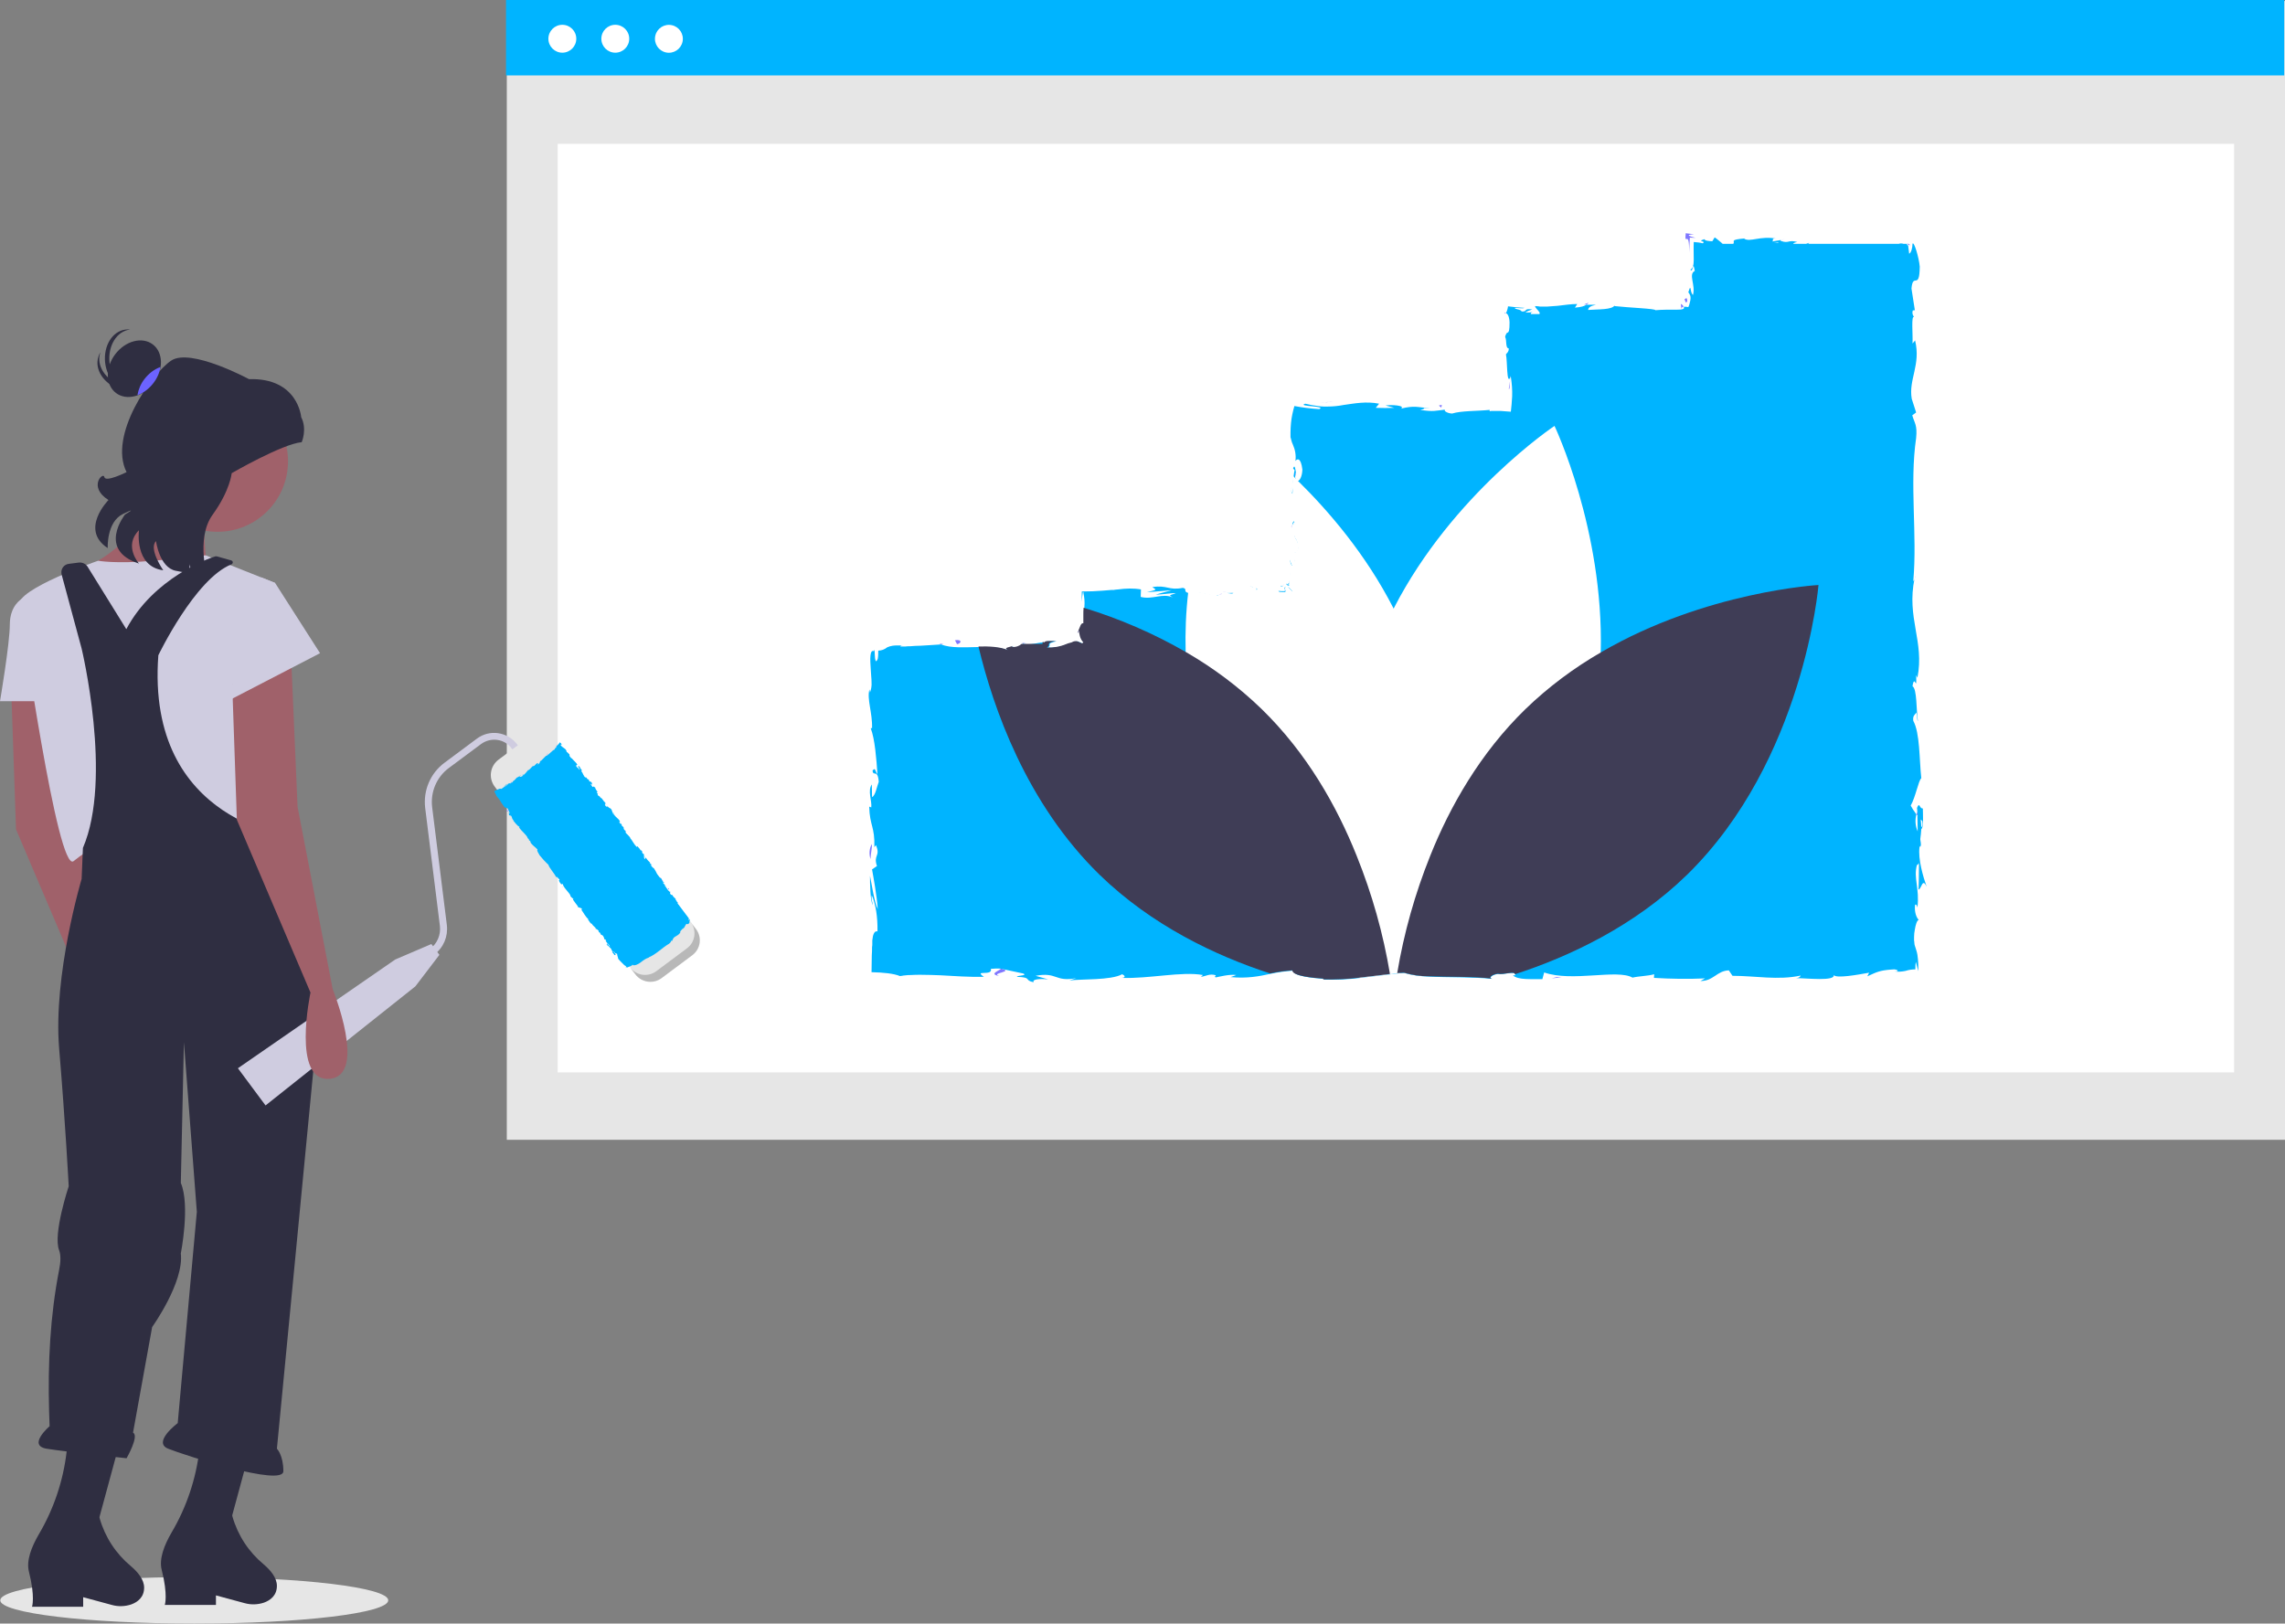 <svg xmlns="http://www.w3.org/2000/svg" xmlns:xlink="http://www.w3.org/1999/xlink" id="a1bb6ffe-8d83-4899-8fa0-fcb3165ea164" x="0px" y="0px" width="884.6px" height="628.6px" viewBox="0 0 884.6 628.6" xml:space="preserve"><rect x="0" y="0" width="884.6" height="628.6" fill="#808080" stroke="none"/><title>work_in_progress</title><ellipse fill="#E6E6E6" cx="75.2" cy="619.6" rx="75.1" ry="9"></ellipse><rect x="196.2" y="0.4" fill="#E6E6E6" width="688.4" height="440.9"></rect><rect x="215.9" y="55.7" fill="#FFFFFF" width="649" height="359.5"></rect><rect x="195.9" fill="#00B4FF" width="688.4" height="29.2"></rect><circle fill="#FFFFFF" cx="217.7" cy="15" r="5.4"></circle><circle fill="#FFFFFF" cx="238.2" cy="15" r="5.4"></circle><ellipse transform="matrix(0.208 -0.978 0.978 0.208 190.452 265.013)" fill="#FFFFFF" cx="258.8" cy="15" rx="5.4" ry="5.4"></ellipse><path fill="#7F77FF" d="M584.7,146.2c-0.1,0.4-0.2,0.8-0.2,1.2L584.7,146.2z"></path><path fill="#7F77FF" d="M501.7,184.2c0-0.9-0.2-1.3-0.3-1.3C501.5,183.7,501.6,184.4,501.7,184.2z"></path><path fill="#7F77FF" d="M500.1,203.2c0,0.4-0.1,0.8-0.1,1.2C499.9,204,499.9,203.6,500.1,203.2z"></path><path fill="#7F77FF" d="M584.6,147.4l-0.5,3.2C584.6,150.8,584.4,149,584.6,147.4z"></path><path fill="#7F77FF" d="M613.2,117.9l1,0c0.3-0.2,0.6-0.4,0.8-0.7L613.2,117.9z"></path><path fill="#7F77FF" d="M650.9,119.6c0.1-0.5,0.4-0.8,0.9-0.9c-0.3-0.4-0.5-0.7-0.9-1C650.5,117.6,651,119,650.9,119.6z"></path><path fill="#7F77FF" d="M690.5,92.6c0.1,0,0.2,0,0.3-0.1L690.5,92.6z"></path><path fill="#7F77FF" d="M689.7,92.8l0.8-0.1C690.2,92.7,689.9,92.7,689.7,92.8z"></path><path fill="#7F77FF" d="M582.9,121.1c-0.2,0-0.4,0.1-0.5,0.2C582.6,121.5,582.8,121.4,582.9,121.1z"></path><path fill="#7F77FF" d="M738.6,94.2l0.1,0.6c0.2,0.1,0.5,0.1,0.8,0.1L738.6,94.2z"></path><path fill="#7F77FF" d="M497,226.4C497,226.4,497,226.4,497,226.4C497,226.4,497,226.5,497,226.4c0,0.1-0.2,0.1-0.3,0.1  c-0.1,0-0.1,0-0.2,0C496.7,226.5,496.9,226.4,497,226.4C497,226.4,497,226.4,497,226.4z"></path><path fill="#7F77FF" d="M386.9,377.9c-3.9-1.2,6.3-1.6,0.5-2.9C387.9,375.5,382.1,377.1,386.9,377.9z"></path><path fill="#7F77FF" d="M417.7,244.2c-0.1,0.3-0.3,0.6-0.6,0.9C417.4,244.4,417.5,244.2,417.7,244.2z"></path><path fill="#7F77FF" d="M474.8,229.3c-0.5,0-1.1-0.1-1.6-0.2L474.8,229.3z"></path><path fill="#7F77FF" d="M397.3,249c-0.5-0.1-1.1-0.1-1.6,0c0.1,0.1,0.2,0.1,0.4,0.2C396.4,249,396.8,249,397.3,249z"></path><path fill="#7F77FF" d="M397.3,249c0.2,0,0.4,0.1,0.7,0.1C397.7,249.1,397.5,249,397.3,249z"></path><path fill="#7F77FF" d="M363.6,249.1c0.2,0.1,0.4,0.2,0.6,0.3c0.3,0,0.7-0.1,1.1-0.1L363.6,249.1z"></path><path fill="#7F77FF" d="M392.1,250.1c0,0,0,0.1-0.1,0.1C392.1,250.1,392.1,250.1,392.1,250.1z"></path><path fill="#7F77FF" d="M733,375.9c-0.2,0-0.4,0-0.7-0.1C732.6,375.9,732.8,375.9,733,375.9z"></path><path fill="#7F77FF" d="M742.3,344.3C742.3,344.3,742.3,344.4,742.3,344.3C742.3,344.4,742.3,344.4,742.3,344.3z"></path><path fill="#7F77FF" d="M471.8,230.2c0.4-0.1,0.7-0.2,1-0.3C473.6,230,472.6,230,471.8,230.2z"></path><path fill="#7F77FF" d="M741.3,223.8c0.1-0.2,0.1-0.5,0.2-0.8C741.4,223.2,741.3,223.5,741.3,223.8z"></path><path fill="#00B4FF" d="M743.1,328c0.1-0.2,0.3-0.4,0.4-0.6l0.1,0.5c0.1-1,0-2-0.2-3c0.2-1.3,0.3-2.6,0.4-3.9c1-0.6,0.6-5.6,0.6-8  c-1.4,0.2-1.2-2.9-2.3-0.1c0.1-0.2,0.1,0.7,0.2,2.2c0,0.3,0.1,0.7,0.1,1c0,0-0.1-0.1-0.1-0.2c0,1.6,0.1,3.7,0.1,6  c-0.9-2.1-1.1-4.4-0.5-6.6c-0.9-1.2-1.8-2.6-2.2-3.4c1.9-3.3,3-9.7,4.1-10.6c-0.8-7.4-0.5-17.5-3.1-22.2c-0.3-2.1,0.7-2.4,1.2-3.2  c0.3,1.2,0.2,2.7,0.6,3.3c-0.7-4.2-0.3-12.5-2.1-13.5c0.8-5.3,1.7,3,1.4-4.3l0.5,1c2.8-14.1-4.3-23.1-1.1-38.5  c-0.1,0.6-0.2,0.9-0.5,1.1c1.6-18.2-1.5-37.5,1.1-55.4c0.5-5.1-0.6-5.7-1.5-8.8l1.5-1.1l-1.7-5.3c-1.3-7.5,3.6-13.1,1.3-22.6l-1,1.2  c0.2-3.4-0.6-10.9,0.6-10.3c-0.6-0.7-0.8-1.6-0.5-2.5l0.8-0.1l-1.3-8.4c0.6-6.5,3.1,1,3.2-8.5c-0.3-3.5-2.3-10.1-2.8-8.8  c0,1.4-0.5,3.6-1.3,3.8l-0.4-3.2c-0.1,0-0.3-0.1-0.4-0.1v-0.5h-1.4c-0.6-0.2-1.3-0.2-1.8,0H700l0.4-0.4l-1.2,0.4h-5  c0.1-0.3,0.6-0.5,1.6-0.7c-3.6-1-3.2,0.7-6.3-0.4c-0.3-0.2-0.2-0.3,0.1-0.4l-3.5,0.6c0.7-0.4-0.6-1.4,1.6-1.1  c-6.3-1.2-10.2,1.5-12.5,0l0.5-0.1c-6.5,0.5-3.8,1.1-4.7,2.1h-4.1l-0.8-0.7l-1.1-0.9c-0.4-0.3-0.8-0.7-1.2-0.9  c-0.3,0.5-0.6,1-0.9,1.5c-1,0-3.1-0.2-3-0.8c-1.8,0.5-1.4,0.7-1,0.8c0.5,0.2,1,0.3,0.3,0.8c-1.1-0.3-2.3-0.4-3.5-0.5  c-0.1,2.2,0,4.8,0,6.8c0,2.1-0.3,3.4-1.3,3.9c1.1,1.6,0.9-4.2,1.7,0.5c-2.6,1.3,0.4,5.4-0.7,9.3c-1.3-1.1-0.6-5-1.8-1  c0.4,0.4,0.6,0.9,0.8,1.4c0.1,0.5,0.1,1.1,0,1.6c-0.2,0.9-0.4,1.9-0.8,2.7c-0.6-0.1-1.2-0.2-1.8-0.1c0.6,0.9-0.7,1.1-2.7,1.1  c-1.2,0-2.5,0-3.9,0c-1.5,0-3,0.1-4.4,0.2c0.4-0.6-10.6-1-15.8-1.6l0.1-0.3c-1,1.8-6.4,1.5-10.3,1.8c0.2-1.1,0.9-1.5,3-2l-3.7,0  c-0.9,0.6-2,0.9-4.4,1.1l0.9-1.4c-2.5,0-4.9,0.4-7.6,0.7c-1.3,0.1-2.7,0.2-4.1,0.3c-0.7,0-1.4,0-2.2,0c-0.4,0-0.8,0-1.1-0.1  c-0.4,0-0.9-0.1-1.3-0.1c-0.1,0.3,0.3,0.7,0.6,1.1c0.4,0.4,0.7,0.8,1,1.2c0.2,0.2,0.2,0.6,0.1,0.8h-3.4c0-0.4,0.2-0.7,1-0.9  c-1,0.3-2.1,0.4-3.1,0.2c0.8-0.4,1.7-0.8,2.7-1.1c-3.7-0.5-1.5,0.9-4.1,0.8c-0.5-1-2.5-0.7-2.7-1.4c0.7-0.1,2.8,0.4,3.8,0  c-1.9-0.1-4.2-0.3-6.4-0.6c-0.1,0.9-0.4,1.9-0.8,2.7c0.5,0,1.3,1,1.4,3.5c0,3.2-0.3,3.7-0.6,3.9c-0.2,0.1-0.4,0.1-0.6,0.4  c-0.1,0.2-0.2,0.4-0.3,0.6c-0.1,0.3-0.2,0.5-0.2,0.8c0.7,1.2,0,4.3,1.4,4.4c0,1.4-0.7,1.7-1.1,2.3c0.6,2.5,0.2,11.9,1.7,9l0.1-0.7  c0,0.1,0,0.3,0.1,0.4c0.4,2.5,0.6,5.1,0.5,7.6c-0.1,2.1-0.3,4.2-0.5,5.9c-1.4-0.1-2.8-0.2-4-0.3c-0.6,0-1.2,0-1.8,0l-1.2,0  c-0.4,0-0.8,0-1.2,0.1l0-0.5c-4.9,0.5-11,0.3-14.5,1.4c-1.5,0-3.4-0.9-2.8-1.5c-3.8,0.4-4.2,0.9-9.6,0.1c3.8-0.8-1.3-0.8,3.9-0.6  c-4.9-0.4-6-1.2-11.3,0.1c1.8-1.2-3.7-1.6-6-1.2l3.4,0.9c-2.4,0.1-4.8,0.1-7.2,0l1.3-1.6c-5-1-9.5-0.1-13.8,0.5  c-2,0.4-4.1,0.6-6.1,0.6l-0.7,0l-0.9,0c-0.7,0-1.5-0.1-2.2-0.2c-1.6-0.2-3.3-0.5-4.9-0.9c-1.8,0.6,0.6,0.8,2.7,1  c2.2,0.2,4.2,0.5,2.7,1.1c-3.2-0.2-6.5-0.6-9.6-1.2c-0.6,2.1-1.1,4.3-1.3,6.5c-0.1,1.3-0.2,2.4-0.2,3.5c0,0.5,0,1,0,1.4  c0,0.2,0,0.5,0,0.6c0,0.1,0,0.2,0.1,0.4c0.2,0.8,0.4,1.7,0.8,2.5c0.9,2,1.3,4.2,1,6.4c0.6-0.9,2.1-1.6,2.7,3.3  c-0.1,2.7-1,4.2-1.7,4.4c-0.4,0.1-0.8-0.3-1-1c-0.1-0.2-0.1-0.4-0.1-0.6c0-1.1,0.1-1.6,0.3-1.6c-0.2-1.5-0.5-3.4-1.1-1.6l0.6,0.6  c-0.2,0.8-0.3,1.7-0.4,2.5c-0.3,2.6-0.4,5.7-1.1,4.6c0.5,3,0.8,2,1.1,0c-0.6,5.3,0.1,8.6-0.5,14.3c0.3-1,1-1.9,1-0.9  c-0.7,8.9,1.1,3.9,1.4,10c-0.9,3.4-2.1-1.2-1.4,4.9c-0.6,3.7-1.5,0.8-2-0.7c0.5,2.5,0.5,5.1,0,7.7c0,0.2,0,0.3-0.1,0.5  c0,0.1,0,0.2-0.1,0.4l0,0.2c0,0.1,0,0,0,0.1l-0.1,0.1c-0.1,0.1-0.2,0.2-0.3,0.3c-0.1,0.1-0.3,0.2-0.4,0.3c-0.1-0.2-0.2-0.3-0.4-0.4  c0.1,0.1,0.2,0.3,0.2,0.5c0.1,0.1,0.2,0.2,0.4,0.2c0.3,0.1,0.5,0.2,0.8,0.3c-0.2,0.3-0.2,0.6-0.6,0.2c0,0-0.1-0.1-0.1-0.1  c0.3,0.5,0.7,1,1.2,1.4c0.5,0.5,1.1,1.1,0.5,1.6c-0.8-0.2-1.6-0.2-2.5-0.1c-0.2,0-0.4,0-0.6,0c-0.3,0-0.6-0.1-0.9-0.1  c-0.5,0-1-0.3-1.2-0.7c0.9,0.1,1.6,0.1,2.1,0.1c0.3,0,0.4,0,0.4-0.1c0.1-0.1,0-0.3,0-0.6c-0.2-0.4-0.2-0.9,0.1-1.1c0,0-0.1,0-0.1,0  c-0.1,0-0.2,0-0.3,0c-0.4,0-0.8-0.1-1.2-0.1c-0.3-0.2,0.2-0.3,0.7-0.4c-0.5-0.1-1-0.2-1.4-0.2c-0.8-0.1-1.6-0.1-2.5,0  c-1.8,0.4-1.4,2-6.4,1.9c0.9-0.9-1.7-1.6-2.8-1.5c2.9,0,1.4,1.4-1.3,2.1c-4.6-0.7-5,0.5-7.4,0.4l2.7,0.3c-0.9,0.9-3.2,0.8-6.4,1  c-0.1-0.2,0.2-0.3,0.5-0.4c-3.3,0.5-7.2-1.8-11.6-0.9c0,0-0.1,0-0.1,0c-2.3-0.6-0.2-1.6-2.2-2c-5.5,1.1-6-1.2-11.8-0.3  c1.7,1.2,2,0.9-2.1,2l9.6-0.8l-6.2,1.7c2.9,0,6.1-0.7,7.8-0.5c-2.9,0.9-2.6,0.7-1.2,1.6c-4-1.8-7.8,1-12.4-0.2l0.1-2.9  c-2.9-0.5-5.9-0.4-8.8,0l-1.1,0.1l-0.6,0.1l-0.1,0l-0.2,0l-0.5,0c-1.2,0.1-2.4,0.2-3.7,0.3c-2.5,0.2-5,0.3-7.9,0.3  c0,1.3,0,2.6-0.1,4l0.5-3.7l0.4,0c0,0.1-0.1,0.1-0.2,0.1c0.4,1.8,0.6,3.7,0.4,5.5c0,0.2,0,0.3,0,0.5v0c0,0.9,0,1.9-0.1,2.8  c0,0.6,0,1.1,0,1.7c0,0.3,0,0.5,0,0.8l0,0.4l0,0.3c-1-0.3-1.3,1.5-1.9,2.8c0.2,0,0.3,0.4,0.3,1c0.1,0.3,0.1,0.6,0.2,0.9  c0.2,1,0.7,2,1.4,2.7c-0.1,0.1-0.3,0.3-0.5,0.4c-0.6-0.2-1.2-0.5-1.8-0.8c-0.6-0.1-1.2-0.1-1.8,0.2c-0.1,0.1-0.3,0.1-0.4,0.2  c-0.1,0.1-0.2,0.1-0.3,0.1c-0.1,0-0.3,0.1-0.4,0.1c-0.5,0.2-1,0.3-1.5,0.5c-2.4,1-4.9,1.4-7.5,1.3c2.1-1-1.1-1.7,3.6-2.5  c-2.3,0-4.4-0.2-4.4,0.5c-0.3-0.1-0.5-0.1-0.8-0.1c-1.2,0-3,0.5-4.7,0.7c-0.8,0.1-1.7,0.1-2.5,0c-0.2,0-0.4-0.1-0.5-0.2  c-0.1,0-0.2,0.1-0.3,0.2c-1,0.9-2.3,1.3-3.6,1.2c-0.1-0.1-0.2-0.2-0.1-0.3c0,0,0,0,0,0c-0.5,0.4-3.8,0.6-1.7,1.6  c-3.1-1.3-7.2-1.4-11.4-1.4c-5.5,0.1-11.2,0.5-14.7-1c-2.5,0.2-5.3,0.3-8,0.5c-1.4,0-2.7,0.1-4,0.2c-0.6,0-1.3,0-1.9,0.1  c-0.7,0-1.3,0-2,0c0.2-0.1,0.2-0.3,0.3-0.3c0.2-0.1,0.5-0.1,0.8,0c-0.2,0-0.3,0-0.5-0.1c-0.2,0-0.4,0-0.6,0c-0.4,0-0.8,0-1.1,0  c-0.6,0-1.2,0-1.8,0.1c-0.7,0.1-1.4,0.3-2.1,0.6c-1,0.8-2.2,1.3-3.5,1.3c0,1.1,0,2.1-0.2,3.2c-0.4,0.9-0.6,1-0.8,0.8  c-0.2-0.6-0.3-1.2-0.3-1.8c-0.1-1.6-0.1-3.3-0.4-2c-1.6-0.7-1.5,3-1.2,7.1c0.1,2.4,0.3,3.4,0.3,4.9c0.1,1.4-0.1,2.7-0.6,4l-0.2-1.2  c-1.1,3.7,1.2,9,1,15.1c0,0-0.3-0.3-0.5,0c1.6,4.1,2.2,12,2.6,17.8c-1.2-1.8-0.7-2.6-1.9-1.5c0.2,2.6,2-0.8,2.4,4.4  c-0.7,1.7-1.3,5.4-2.6,5.9l-0.1-4.9c-1.7,2.5,0.1,6.3-0.2,8.9l-0.8-0.3c0.2,7.5,2.2,7.6,2,15.7l0.6-0.8c1.9,4.4-1.1,3.7,0.4,8.1  l-1.9,1.3c0.5,2.9,1.9,10.2,2.2,15.4c-1.4-3-2.2-9.1-3-12.9c0,2.9,0.1,9.8,1.1,11.3c-0.2-1.2-0.7-2.6-0.4-3.8  c1.5,3.5,2.3,8.2,2.2,14c-1.2-0.3-1.8,1.2-2,3.5c0,0.1,0,0.3,0,0.5c0,0.2,0,0.4,0,0.7c0,0.5,0,0.9-0.1,1.4c0,1,0,2-0.1,3.1  c0,2.2-0.1,4.4-0.1,6.6c4.5,0.1,8.6,0.5,11,1.5l0.8-0.1l0.5-0.1l1-0.1c0.6-0.1,1.3-0.1,1.9-0.1c1.3-0.1,2.5-0.1,3.8-0.1  c2.6,0,5.1,0.1,7.8,0.2c5.3,0.3,10.7,0.7,16.7,0.6c-4.2-2.9,3.5-0.1,2.7-3.1c2.7-0.2,3.8-0.1,4.1,0l-0.4-0.1c0.1,0,0.3,0.1,0.4,0.1  v0l8.4,1.8c2,0.9-2.6,0.7-2.4,1.3c6.1,0.2,2.5,1.3,6.5,2.1c-0.8-1.1,2.1-1.5,5.6-1.1l-4.9-1.4c8.5-1.6,7.3,2.5,15.8,0.9l-2.7,0.9  c4.4-0.6,16.1,0,20.4-2.4c0.8,0.3,1.8,1.2-0.1,1.4c10.5,0.4,23.3-2.6,31.4-1.1l-0.8,0.7c1.9-0.2,3.4-1.4,5.8-0.6  c-0.1,0.3-0.8,0.7,0.1,0.8c1-0.2,5.2-1.3,7.8-0.9l-2.2,0.8c6.4,0.6,11-0.3,15.6-1.3c2.8-0.6,5.7-1,8.6-1.2c0,2.2,8,2.9,12,3.2  l-0.1,0.3c4.8,0.1,9.5-0.1,14.3-0.7c3.6-0.4,7.2-0.9,10.9-1.3h0c0.2,0,0.5-0.1,0.7-0.1c0.9-0.1,1.7-0.2,2.6-0.3  c0.3,0,0.6-0.1,0.8-0.1c0.6,0,1.2-0.1,1.8-0.1c3.1,0.9,6.3,1.3,9.5,1.4c7.7,0.4,17.3,0.1,24.6,0.9c-1.7-0.4,0.3-1.7,2.2-1.9  c2.4,0.4,6.6-1.3,6.7,0.2c0,0.1,0,0.2,0,0.3l-0.9,0h0l0,0c1.9,1.9,7.2,1.4,11.4,1.5l0.7-2.6c10.8,3.8,28.3-1.4,34.2,2  c2.6-0.6,5.8-0.6,8.4-1.3l-0.1,1.4c6.6,0.4,13.2,0.5,19.8,0.2l-1.8,1c5,0.1,6.4-4,11-4.1l1.4,2.1c8.8,0,17.7,1.8,26.4-0.1  c-0.1,0.3-0.4,0.9-1.8,1c4,0,15.2,1.3,14.6-1.2c1,1.4,9.2-0.1,13.7-0.9l-0.7,1.4c2-0.9,3-1.4,4.3-1.8c0.7-0.2,1.4-0.4,2.1-0.5  c0.5-0.1,0.9-0.1,1.5-0.2c0.7-0.1,1.6-0.1,2.5-0.2c1.7,0.2,2,0.9,0,0.8c1.5,0.2,3,0.1,4.4-0.2c1.2-0.4,2.5-0.6,3.8-0.6  c0-1,0-2,0.2-2.9c0.3,1.1,0.6,2.3,0.9,3.6c0.1-2.1,0-4.2-0.3-6.3c-0.2-1.3-0.6-2.2-1.1-3.9c0-0.2-0.1-0.5-0.1-0.8  c0-0.2,0-0.5-0.1-0.8c0-0.4,0-0.9,0-1.4c0-1,0.1-1.9,0.3-2.9c0.3-1.9,0.8-3.5,1.5-3.8c-0.8-0.6-1.8-3.1-1.4-5.8  c0.5-0.4,0.8,0.6,0.9,1.1c0.9-7.6-1.6-11.3-0.2-16.5c0.4-0.1,0.7-0.5,0.8-0.9c0,5.5-0.1,10.1-0.2,10.4c1.2-0.1,1.5-4.9,3.2-1  C744.5,339.4,742.5,332.7,743.1,328z M744.2,317.9c0.2,1.6-0.1,2.2-0.4,2.4c0-0.8-0.1-1.7-0.2-2.8c0,0-0.1-0.1-0.2-0.2  C743.7,317.4,744,317.6,744.2,317.9z M688.2,93.9c0.2,0.1,0.3,0.1,0.5,0.2h-2.1C687,94.1,687.6,94,688.2,93.9L688.2,93.9z"></path><path fill="#7F77FF" d="M497.7,226.9c-0.1,0.1-0.2,0.1-0.2,0.1C497.5,227,497.6,226.9,497.7,226.9z"></path><path fill="#7F77FF" d="M471.6,230.2c0.1,0,0.2,0,0.2,0C471.8,230.2,471.7,230.2,471.6,230.2z"></path><path fill="#7F77FF" d="M742.4,315c0-0.2-0.1-0.4-0.1-0.7c-0.1,0.3-0.2,0.6-0.3,1l0.4,0.6L742.4,315z"></path><path fill="#7F77FF" d="M584.7,146.2c0-0.2,0.1-0.3,0.2-0.5c-0.1,0.1-0.1,0.1-0.2,0.2L584.7,146.2z"></path><path fill="#7F77FF" d="M653.1,92.5c0.4,0,0.9,0.6,0.8,5.3l0.3-5.8l2.2,0.1c-1.7-0.5-4.6-1.2-0.6-1.4c-1.4-0.2-2.4-0.3-3.2-0.4  C652.3,93.2,652.7,92.5,653.1,92.5z"></path><path fill="#7F77FF" d="M653.2,116.5c-0.1-1.1-0.3-1.1-0.5-1c-0.2,0.1-0.4,0.4-0.6,0.3C652.6,117,652.7,117.7,653.2,116.5z"></path><path fill="#7F77FF" d="M557.9,158.1l0.3-1.3C555.7,157,558.3,157.3,557.9,158.1z"></path><polygon fill="#7F77FF" points="512.8,155.8 513,155.8 513.4,155.7 515,155.6 516.1,155.4 514,155.7 512.9,155.8 511.1,155.9   512.4,155.8 "></polygon><path fill="#7F77FF" d="M369.7,247.9l0.8,1.5C372.2,249.2,372.6,247.4,369.7,247.9z"></path><path fill="#7F77FF" d="M337.5,326.8c-1,1.8-1.1,3.9-0.5,5.8C337.1,330.3,337.7,328,337.5,326.8z"></path><polygon fill="#7F77FF" points="600.7,378.8 604.5,378.4 602.7,378.3 "></polygon><path fill="#FFFFFF" d="M619.7,252.5c-0.2,11.9-1.9,23.7-4.9,35.1c-11.9,43.8-44.3,75.7-61.8,90.3c-3.2,0-6.4-0.5-9.5-1.4  c-0.6,0-1.2,0.1-1.8,0.1c-0.3,0-0.6,0.1-0.8,0.1c-0.9,0.1-1.8,0.2-2.6,0.3c-0.2,0-0.5,0.1-0.7,0.1h0c-5.7-14.8-9.7-30.1-12.1-45.8  l0,0v0c-3-20.1-3.5-43.6,2.9-67.2c2.7-10,6.5-19.6,11.3-28.8c22.7-44.1,62.1-70.4,62.1-70.4S620.9,205,619.7,252.5z"></path><path fill="#FFFFFF" d="M500.1,203.2c0,0.4-0.1,0.8-0.1,1.2C499.9,204,499.9,203.6,500.1,203.2z"></path><path fill="#FFFFFF" d="M471.8,230.2c0.4-0.1,0.7-0.2,1-0.3C473.6,230,472.6,230,471.8,230.2z"></path><path fill="#FFFFFF" d="M473.2,229.1l1.6,0.2C474.3,229.3,473.7,229.2,473.2,229.1z"></path><path fill="#FFFFFF" d="M496.7,226.5c-0.1,0-0.1,0-0.2,0c0.1,0,0.3,0,0.4-0.1c0,0,0,0,0,0s0,0,0,0c0,0,0,0,0,0  C497,226.5,496.8,226.5,496.7,226.5z"></path><path fill="#FFFFFF" d="M497.7,226.9c-0.1,0.1-0.2,0.1-0.2,0.1C497.5,227,497.6,226.9,497.7,226.9z"></path><path fill="#FFFFFF" d="M553.5,331.4C553.5,331.4,553.5,331.4,553.5,331.4c-2.4,15.6-6.4,30.8-12,45.4c-0.3,0-0.6,0.1-0.8,0.1  c-0.9,0.1-1.8,0.2-2.6,0.3c-0.2,0-0.5,0.1-0.7,0.1h0c-3.7,0.4-7.2,0.9-10.9,1.3c-17.3-14.3-50.5-46.5-62.5-90.9  c-3.1-11.5-4.7-23.3-5-35.2c-0.2-7.8,0.1-15.5,1-23.2c4.3-0.8,8.3,1.4,11.6,0.9c-0.4,0.1-0.6,0.2-0.5,0.4c3.2-0.3,5.5-0.2,6.4-1  l-2.7-0.3c2.4,0.1,2.8-1.1,7.4-0.4c2.6-0.7,4.1-2.1,1.3-2.1c1.2-0.2,3.7,0.6,2.8,1.5c5,0,4.7-1.5,6.4-1.9h2.5  c0.4,0.1,0.9,0.1,1.4,0.2c-0.5,0.1-1,0.2-0.7,0.4c0.4,0,0.8,0.1,1.2,0.1c0.1,0,0.2,0,0.3,0c0,0,0.1,0,0.1,0  c-0.3,0.2-0.2,0.7-0.1,1.1c0.1,0.2,0.2,0.5,0,0.6c-0.1,0.1-0.2,0.1-0.4,0.1c-0.5,0-1.1,0-2.1-0.1c0.3,0.4,0.7,0.7,1.2,0.7  c0.3,0.1,0.6,0.1,0.9,0.1c0.2,0,0.4,0,0.6,0c0.8-0.1,1.7-0.1,2.5,0.1c0.6-0.5,0-1.1-0.5-1.6c-0.5-0.4-0.9-0.9-1.2-1.4  c0,0,0.1,0.1,0.1,0.1c0.4,0.4,0.4,0.1,0.6-0.2c-0.3-0.1-0.5-0.2-0.8-0.3h0.7v-1.6c0-0.2,0-0.3,0.1-0.5c0.4-2.5,0.4-5.1,0-7.7  c0.5,1.5,1.4,4.4,2,0.7c-0.7-6.1,0.5-1.4,1.4-4.9c-0.3-6.1-2.1-1.1-1.4-10c0-1-0.7-0.1-1,0.9c0.5-5.7-0.2-9,0.5-14.3  c-0.3,2-0.6,3-1.1,0c0.7,1.1,0.9-2,1.1-4.6c0.2,0.2,0.5,0.4,0.7,0.7c0.3,0.3,0.7,0.7,1,1c12.2,12,26.5,28.7,37.1,49.4c0,0,0,0,0,0  c0,0,0,0,0,0c4.8,9.2,8.5,18.8,11.3,28.8C557,287.8,556.5,311.3,553.5,331.4z"></path><path fill="#3F3D56" d="M417.7,244.2c-0.1,0.3-0.3,0.6-0.6,0.9C417.4,244.4,417.5,244.2,417.7,244.2z"></path><path fill="#3F3D56" d="M392.1,250.1c0,0,0,0.1-0.1,0.1C392.1,250.1,392.1,250.1,392.1,250.1z"></path><path fill="#3F3D56" d="M538.1,377.1c-0.2,0-0.5,0.1-0.7,0.1h0c-3.7,0.4-7.2,0.9-10.9,1.3c-4.7,0.6-9.5,0.8-14.3,0.7l0.1-0.3  c-4-0.3-12-1-12-3.2c-2.9,0.2-5.8,0.6-8.6,1.2c-21.2-6.9-45.8-18.6-66-38.2c-28.4-27.7-41.2-64.6-46.9-88.4  c4.2-0.1,8.4,0.1,11.4,1.4c-2.1-1,1.2-1.2,1.7-1.6c-0.1,0.1-0.1,0.3,0,0.4c0,0,0,0,0,0c1.3,0.1,2.6-0.3,3.6-1.2h8.1v-0.7  c0.3,0,0.5,0,0.8,0.1c0-0.7,2.1-0.5,4.4-0.5c-4.6,0.8-1.5,1.4-3.6,2.5c2.6,0.1,5.1-0.3,7.5-1.3c0.5-0.2,1-0.4,1.5-0.5  c0.1,0,0.3-0.1,0.4-0.1c0.1,0,0.2-0.1,0.3-0.1c0.1-0.1,0.3-0.1,0.4-0.2c0.6-0.3,1.2-0.3,1.8-0.2c0.6,0.3,1.2,0.5,1.8,0.8  c0.2-0.1,0.3-0.2,0.5-0.4c-0.7-0.7-1.2-1.7-1.4-2.7c-0.1-0.4-0.1-0.7-0.2-0.9c-0.1-0.6-0.1-1-0.3-1c0.6-1.2,0.9-3,1.9-2.8l0-0.3  l0-0.4c0-0.3,0-0.5,0-0.8c0-0.5,0-1.1,0-1.7c0-1,0-1.9,0.1-2.8c13.8,4.2,27,9.9,39.5,17.1c10.6,6.1,20.5,13.5,29.3,22  c17.7,17.2,29.3,37.9,36.9,56.9v0l0,0C531.2,346.2,535.5,361.5,538.1,377.1z"></path><path fill="#3F3D56" d="M585.5,377.5L585.5,377.5C585.6,377.5,585.6,377.5,585.5,377.5L585.5,377.5z"></path><path fill="#3F3D56" d="M704,226.5c0,0-5.6,68-51,112.3c-20.4,19.8-45.3,31.5-66.5,38.4c-0.2-1.4-4.3,0.3-6.7-0.2  c-1.9,0.2-3.9,1.5-2.2,1.9c-7.3-0.9-16.9-0.6-24.6-0.9c-3.2,0-6.4-0.5-9.5-1.4c-0.6,0-1.2,0.1-1.8,0.1c-0.3,0-0.6,0.1-0.8,0.1  c2.6-15.6,6.9-30.8,12.8-45.5c7.6-19,19.3-39.7,36.9-56.8c8.8-8.5,18.7-15.9,29.3-22C660.4,228.9,704,226.5,704,226.5z"></path><path fill="#A0616A" d="M64.4,187.3c0,0-13.6,27.3-34.7,33.4s50.8,0,50.8,0s-3.7-19.8,1.2-22.3S64.4,187.3,64.4,187.3z"></path><path fill="#2F2E41" d="M42.4,140.4c-0.7-6.5,2.8-12.2,7.9-12.8c0.1,0,0.1,0,0.2,0c-0.6-0.1-1.3-0.1-1.9,0  c-5.1,0.6-8.6,6.3-7.9,12.8c0.7,6.4,5.4,11.1,10.4,10.6C46.7,150.4,43,146.1,42.4,140.4z"></path><path fill="#2F2E41" d="M47,149.2c-6.2-2.1-9.8-7.7-8.2-12.6c0-0.1,0-0.1,0.1-0.2c-0.4,0.5-0.6,1.1-0.8,1.7  c-1.6,4.9,2,10.5,8.2,12.6c6.1,2.1,12.3-0.1,14.1-4.9C57.8,149.5,52.3,151,47,149.2z"></path><path fill="#A0616A" d="M4.4,268.6l1.8,52.5L34.7,388c0,0-7.4,34.7,7.4,33.4s1.2-34.7,1.2-34.7l-13.6-70.6l-2.5-58.2L4.4,268.6z"></path><circle fill="#A0616A" cx="84.2" cy="178.6" r="27.3"></circle><path fill="#CFCCE0" d="M106.5,225.7l-26.9-10.7c0,0-5.4,0.8-20.2,2.1S38,217.1,38,217.1S6.2,228.1,7.4,234.3s14.9,104.1,21.1,99.1  s9.9-6.2,9.9-6.2l68.1-6.2V225.7z"></path><path fill="#CFCCE0" d="M12.4,231.9h-4c0,0-4.6,2.5-4.6,9.9S0,271.5,0,271.5h19.8L12.4,231.9z"></path><path fill="#2F2E41" d="M48.9,243.6l-15-24.2c-0.7-1.1-2-1.7-3.3-1.6l-3.9,0.5c-1.9,0.2-3.2,1.9-2.9,3.8c0,0.2,0,0.3,0.1,0.5  l7.7,28.5c0,0,12.1,50.3,0.5,77.2l-0.5,12c0,0-11.1,37.2-8.7,65.7s3.7,53.3,3.7,53.3s-6.2,18.6-3.7,24.8c0.7,1.9,0.6,4.6,0,7.5  c-3.5,17.9-4.4,36.3-3.9,54.6l0.2,6c0,0-8.7,7.4-1.2,8.7c7.4,1.2,31,3.7,31,3.7s5-8.7,2.5-9.9l7.4-40.9c0,0,12.4-17.3,11.1-28.5  c0,0,3.7-18.6,0-27.3l1.2-54.5l5,65.7l-7.4,81.8c0,0-9.9,7.4-3.7,9.9c6.2,2.5,44.6,14.9,44.6,8.7s-2.5-8.7-2.5-8.7l16.1-167.2  l-8.7-69.4c0,0-58.2-5-53.3-70.6c0,0,14.2-29.6,28.3-35.2c0.4-0.2,0.6-0.6,0.5-1c-0.1-0.2-0.3-0.4-0.5-0.5l-5.7-1.6  c-0.2,0-0.3,0-0.5,0C80.9,216.1,59.4,223.8,48.9,243.6z"></path><path fill="#2F2E41" d="M77.4,559.5l-0.2,1.8c-1.3,11.3-5,22.3-10.8,32.1c-2.8,4.8-4.9,10.2-3.8,14.4c2.5,9.9,1.2,13.6,1.2,13.6  h19.8v-3.7l11.1,3c2.5,0.7,5.1,0.6,7.5-0.2c2.5-0.9,5-2.8,5-6.5c0-3.1-2.4-6-5.1-8.3c-5.8-4.8-10-11.2-12.1-18.5l-0.1-0.5l7.4-27.3  L77.4,559.5z"></path><path fill="#2F2E41" d="M26,560.2l-0.2,1.8c-1.3,11.3-5,22.3-10.8,32.1c-2.8,4.8-4.9,10.2-3.8,14.4c2.5,9.9,1.2,13.6,1.2,13.6h19.8  v-3.7l11.1,3c2.5,0.7,5.1,0.6,7.5-0.2c2.5-0.9,5-2.8,5-6.5c0-3.1-2.4-6-5.1-8.3c-5.8-4.8-10-11.2-12.1-18.5l-0.1-0.5l7.4-27.3H26z"></path><path fill="#2F2E41" d="M89.7,183.2c0,0,19.5-11.3,27.1-12c0,0,2.2-5-0.2-9.7c0,0-1.2-15.3-20.2-14.7c0,0-22.6-12.2-30.1-7.2  S41.8,168.5,49,182.8c0,0-8.2,4.1-8.6,1.9s-6.5,3.8,1.6,8.9c0,0-11.3,11.4-0.3,18.6c0,0-0.5-10.1,5.9-13.2s0.8,0.2,0.8,0.2  s-10.9,13.7,5.4,19c0,0-6.1-6.9,0-12.9c0,0-1.9,14,9.4,15.5c0,0-5.8-8.3-2.8-11.3c0,0,1.3,10.3,7.7,11.5l4.8,0.9l1.6-8.3  c0,0-4.5,10.6,6.1,11.2c0,0-5.1-16.1,1.7-25.5S89.7,183.2,89.7,183.2z"></path><ellipse transform="matrix(0.604 -0.797 0.797 0.604 -93.111 98.008)" fill="#2F2E41" cx="52" cy="142.7" rx="11.8" ry="9.3"></ellipse><path fill="#6C63FF" d="M62.1,142.1c-2.5,0.9-4.6,2.6-6.2,4.7c-1.4,1.8-2.3,3.9-2.7,6.2c2.5-0.9,4.6-2.6,6.2-4.7  C60.8,146.5,61.8,144.3,62.1,142.1z"></path><path fill="#CFCCE0" d="M156.7,378.1l-1.6-2.1l11.4-8.6c2.8-2.1,4.2-5.5,3.8-8.9l-5.7-45.7c-0.8-6.8,2-13.4,7.5-17.5l12.5-9.3  c4.9-3.7,11.9-2.7,15.6,2.2l2.9,3.8l-2.1,1.6l-2.9-3.8c-2.8-3.8-8.1-4.5-11.9-1.7l-12.5,9.3c-4.7,3.5-7.1,9.3-6.4,15.1l5.7,45.7  c0.5,4.4-1.3,8.7-4.8,11.3L156.7,378.1z"></path><polygon fill="#CFCCE0" points="160.8,381.9 170.1,369.7 167,365.5 153,371.5 92.1,413.6 102.8,428 "></polygon><path fill="#E6E6E6" d="M192.9,294.2l11.8-8.8c3.2-2.4,7.8-1.8,10.2,1.5l54.6,72.8c2.4,3.2,1.8,7.8-1.5,10.2l-11.8,8.8  c-3.2,2.4-7.8,1.8-10.2-1.5l-54.6-72.8C189.1,301.2,189.7,296.7,192.9,294.2z"></path><path opacity="0.2" d="M269.4,359.7l-1.7-2.2l-0.3-0.5c2.4,3.2,1.8,7.8-1.5,10.2c0,0,0,0,0,0l-11.8,8.8  c-3.2,2.4-7.8,1.8-10.2-1.5l0.3,0.5l1.7,2.2c2.4,3.2,7,3.9,10.2,1.5l11.8-8.8C271.2,367.5,271.9,362.9,269.4,359.7z"></path><path fill="#7F77FF" d="M234.6,311.6c-0.1-0.1-0.2-0.2-0.2-0.1C234.5,311.6,234.5,311.6,234.6,311.6z"></path><path fill="#7F77FF" d="M232.7,308.7c0-0.1,0-0.1-0.1-0.2L232.7,308.7z"></path><path fill="#7F77FF" d="M246,327.2c-0.1,0,0.1,0.3,0.2,0.5L246,327.2z"></path><path fill="#7F77FF" d="M251.8,334.6l0.1,0.1c0.1,0,0.1,0,0.2,0L251.8,334.6z"></path><path fill="#7F77FF" d="M255.4,340c0.1,0,0.3,0.1,0.4,0.2c0.1,0,0.1-0.1,0.1-0.2C255.8,339.8,255.5,340,255.4,340z"></path><path fill="#7F77FF" d="M266.7,355.7L266.7,355.7c0,0.1,0,0.2,0.1,0.2L266.7,355.7z"></path><path fill="#7F77FF" d="M229.1,303.3L229.1,303.3C229.3,303.4,229.2,303.4,229.1,303.3z"></path><path fill="#7F77FF" d="M196.1,314.1c-0.2-0.7,0.9,0.7,0.5-0.3C196.6,313.9,195.7,313.3,196.1,314.1z"></path><path fill="#7F77FF" d="M220.3,291.8c0,0.1,0,0.1,0,0.2C220.4,292,220.4,292,220.3,291.8z"></path><path fill="#7F77FF" d="M215.7,288.5c-0.2,0.1-0.3,0.2-0.4,0.4c0,0,0.1,0,0.1,0C215.5,288.7,215.6,288.6,215.7,288.5z"></path><path fill="#7F77FF" d="M211.2,292.8c0,0,0.1,0,0.1,0l0.1-0.1L211.2,292.8z"></path><path fill="#00B4FF" d="M267,355.9c-0.2,0.2-0.5,0.4-0.6,0.4l0.3-0.5c0,0,0,0-0.1-0.1c0,0,0,0,0.1-0.1l-3.9-5.2l0.1,0l-0.2-0.1  l-0.5-0.7c0.1,0,0.1,0,0.3,0.1c-0.2-0.6-0.4-0.3-0.6-0.9c0-0.1,0-0.1,0.1,0l-0.5-0.4c0.1,0,0.2-0.3,0.3,0.1c-0.4-1-1.3-1.2-1.3-1.7  l0.1,0.1c-0.7-0.8-0.6-0.4-0.8-0.4l-0.4-0.6l0.1-0.7l-0.3,0.1c-0.1-0.1-0.2-0.4-0.1-0.4c-0.5-0.3,0,0.2-0.4,0c-0.2-0.8-1.3-1.5-1-2  c-0.3-0.1,0.3,0.7-0.3,0.1c0.3-0.5-0.6-0.7-0.8-1.4c0.3,0,0.6,0.6,0.4-0.1c-0.6-0.1-0.7-1.1-1.1-1.5c-0.3,0.2-0.9-0.9-1.5-1.6  c-0.4-0.8-0.8-1.6-1.3-2.3l0.1,0c-0.4,0.1-0.9-0.7-1.3-1.2c0.2-0.1,0.3-0.1,0.6,0.2l-0.4-0.5c-0.2-0.1-0.5-0.3-0.6-0.5l0.3,0  c-0.7-0.6-1.3-1.3-1.8-2.1c-0.2,0.1-0.1,0.5-0.4,0.6l-0.3-0.5c0.1,0,0.2,0,0.3,0.1c-0.1-0.1-0.3-0.2-0.4-0.4l0.5,0.2  c-0.2-0.5-0.3-0.1-0.5-0.4c0.2-0.1-0.1-0.3,0.1-0.4c0.1,0.1,0.1,0.3,0.3,0.4c-0.2-0.3-0.4-0.7-0.4-1.1c-0.1,0.1-0.2,0.2-0.4-0.1  c-0.5-0.7,0-0.4-0.2-0.8c-0.2-0.1-0.4-0.6-0.7-0.4c-0.1-0.2-0.1-0.3-0.1-0.4c-0.4-0.3-1.2-1.6-1.2-1l0,0.1l-0.1,0  c-1.1-1-1.6-2.4-2.6-3.5l0.1-0.1c-0.5-0.6-1.1-1.2-1.7-1.8c-0.1-0.2-0.2-0.6,0-0.6c-0.4-0.4-0.8-0.8-1-1.3c0.5,0.4,0-0.3,0.5,0.5  c-0.4-0.7-0.4-1-1.2-1.5c0.4,0.1-0.1-0.7-0.4-1l0.2,0.6c-0.3-0.3-0.5-0.6-0.7-1l0.4,0c-0.7-1.6-2.4-2-2.6-3.5  c-0.5-0.2,0.4,0.8,0,0.7c-0.3-0.6-0.5-1.2-0.7-1.8c-0.5-1-1-0.5-1.6-1.5c0,0.2-0.2,0.5-0.8-0.1c-0.4-0.7-0.2-1.1,0.2-0.7  c0.1,0.1,0.1,0.2,0.1,0.3c0.2,0.2,0.4,0.4,0.3,0.1l-0.2,0c-0.1-0.4-0.8-1.2-0.5-1.1c-0.4-0.4-0.3-0.1-0.1,0.3  c-0.5-0.9-0.9-1.3-1.5-2.1c0,0.2,0,0.4-0.1,0.2c-0.8-1.3-0.6-0.4-1.2-1.2c-0.2-0.6,0.5-0.1-0.3-0.8c-0.3-0.6,0.2-0.3,0.4-0.2  c-0.5-0.6-0.9-1.2-1.2-1.9l0.4,0.3c-0.2-0.2-0.4-0.4-0.5-0.6l0,0.4c-0.1-0.3-0.3-0.5-0.2-0.5c-0.3-0.1-0.2,0.4-0.7,0.1  c-0.1-0.4-0.8-0.9-0.6-1.2c0.6,1,0.2-0.3,0.8,0.5c-0.2-0.2-0.3-0.4-0.4-0.6c0-0.1,0.1,0,0.1,0c-0.5-1.1-0.6-0.2-1.3-1.2  c0.2,0,0.1-0.4,0-0.6c0.3,0.4-0.1,0.4-0.5,0.1c-0.4-0.7-0.6-0.6-0.8-0.9l0.2,0.4c-0.2,0-0.4-0.3-0.8-0.7c0.1-0.1,0.4,0.3,0.3,0.1  c-0.6-0.3-0.6-1.3-1.2-1.8c-0.1-0.4,0.2-0.2,0.1-0.6c-0.7-0.6-0.4-1-1.2-1.6c0,0.4,0.1,0.4-0.5,0l1.1,1.2l-0.9-0.6  c0.3,0.4,0.7,0.7,0.9,1c-0.5-0.3-0.4-0.3-0.4,0c-0.1-0.7-1-0.9-1.2-1.7l0.5-0.3c-0.5-1.1-1.5-1.5-2.3-2.8l0.2,0.4  c-0.3,0-0.6-0.7-1-1.1c0.2-0.1,0.1-0.4,0-0.6c-0.1,0.1-0.7-0.9-1-0.8l-0.2-0.7c-0.6-1-1.4-0.9-2.2-2.1c0.2,0,0.2-0.1,0.2-0.2  c0-0.1,0.1-0.1,0.5,0.3c-0.4-0.5-0.7-1-0.7-0.8c0-0.1-0.1-0.1-0.1-0.2l-0.1-0.1c0,0-0.1,0-0.1,0.1l-0.4,0.5  c-0.2,0.3-0.5,0.6-0.8,0.8c-0.1,0.3-0.1,0.5-0.5,0.9c-0.1,0-0.1-0.1-0.1-0.1c0,0.1-0.4,0.6,0,0.5c-1.3,0.4-2.4,2.3-3.6,2.6  c-0.6,0.6-1.3,1.3-1.9,1.9c0-0.1-0.1-0.1,0.1-0.2c-0.9,0.6-0.1,0.9-1.2,1.5c-0.7,0.2,0.4-0.5,0-0.4c-0.5-0.4-1.1,1-1.9,1.2l0.1-0.2  c-0.6,0.2-1,1.1-1.9,1.7c0,0,0-0.1-0.1-0.1c-0.6,0.8-1.3,1.6-2.1,2.2c0.1-0.4,0.3-0.4,0-0.5c-0.3,0.3,0.3,0.3-0.3,0.8  c-0.3,0.1-0.9,0.3-1.1,0.1l0.7-0.5c-0.5,0-0.9,0.6-1.3,0.8l0-0.2c-1,0.8-0.8,1.1-2,1.8l0.2,0c-0.4,0.7-0.6,0.1-1.1,0.8l-0.4-0.2  c-0.6,0.6-1.3,1.2-2,1.7c0.5-0.6,1-1.1,1.6-1.6c-0.6,0.3-1.1,0.7-1.5,1.1c0.2-0.1,0.3-0.3,0.5-0.4c-0.5,0.7-1.1,1.2-1.8,1.5  c-0.1-0.4-0.9,0-1.9,0.5l-0.4,0.2l-0.2,0.1c-0.1,0-0.2,0.1-0.1,0.1c0.2,0.2,0.3,0.4,0.4,0.7c0.2,0.3,0.4,0.7,0.5,1.1  c0.2,0.2,0.4,0.5,0.6,0.7c0.1,0.2,0.3,0.3,0.4,0.5c0.3,0.3,0.5,0.7,0.7,1.1c0.5,0.7,1,1.5,1.6,2.3c0-0.9,0.4,0.5,0.8,0  c0.3,0.3,0.4,0.5,0.4,0.6l0-0.1l0,0.1l0,0l0.6,1.4c0.1,0.4-0.4-0.3-0.5-0.2c0.6,0.8,0,0.5,0.3,1.1c0.1-0.2,0.5,0.1,0.7,0.6l-0.3-0.8  c1.1,0.9,0.3,1.3,1.5,2.3l-0.4-0.2c0.5,0.5,1.6,2.2,2.5,2.5c0,0.1,0,0.4-0.2,0.2c1,1.5,2.8,2.8,3.4,4.1l-0.2,0  c0.2,0.2,0.6,0.3,0.7,0.7c-0.1,0-0.2,0-0.1,0.1c0.4,0.3,0.7,0.6,0.9,0.9l-0.4-0.2c0.9,1.5,1.9,1.9,2.9,3c-0.4,0.3,0.3,1.4,0.7,2  l-0.1,0c1.1,1.4,2.3,2.7,3.6,3.9c0.3,1.2,2.2,3.2,3.1,4.9c-0.1-0.3,0.3-0.2,0.5,0.1c0.2,0.4,1,0.8,0.6,1l-0.1-0.1  c-0.1,0.5,0.5,1.2,0.9,1.7l0.5-0.2c0.5,1.9,3.1,3.7,3.1,4.9c0.4,0.3,0.7,0.7,1.1,1l-0.2,0.2c0.6,0.9,1.3,1.8,2,2.7l-0.3-0.1  c0.5,0.7,1.3,0.4,1.8,1l-0.2,0.4c0.9,1.2,1.5,2.6,2.7,3.6c-0.1,0-0.2,0.1-0.3-0.1c0.4,0.6,1.4,2.3,1.7,1.8c-0.3,0.2,0.9,1.2,1.5,1.8  l-0.3,0.1c0.6,0.2,1.1,0.5,1.4,1c0.1,0.2-0.1,0.3-0.2,0c0.3,0.7,0.6,0.3,1,1.1l-0.3-0.2c0.2,0.4,0.5,0.6,0.9,0.7  c0.4,0.3,0.8,1.2,0.7,1.5c0.4,0.1,0.7,0.3,0.8,0.6c0,0.1-0.2,0-0.3,0c0.6,1.1,1.4,1.3,1.7,2.2c-0.1,0.1-0.1,0.1,0,0.2  c-0.6-0.8-1.1-1.5-1-1.4c-0.2,0.2,0.3,0.8-0.4,0.5c0.8,0.5,1.4,1.1,2,1.8c0,0,0,0.1,0,0.1l-0.1,0c0.1,0.1,0.2,0.3,0.3,0.4  c0.1,0.2,0.2,0.4,0.3,0.6c-0.1,0.2,0.5,0.8,0.7,1.2c0.2-0.2,0.5,0.3,0.4-0.3c0,0.1-0.1,0-0.2-0.3c0,0-0.1-0.1-0.1-0.1l0,0l-0.6-0.8  c0.4,0.2,0.6,0.5,0.8,0.8c0.3,0.1,0.6,0.1,0.7,0.2c0,0.7,0.5,1.7,0.4,1.9c0.4,0.5,0.9,1,1.4,1.5c0.2,0.2,0.5,0.5,0.7,0.7  c0.2,0.2,0.5,0.5,0.8,0.6c0.1,0.1,0.2,0.3,0.3,0.4c0,0.1,0.1,0.1,0.2,0.2c-0.1,0-0.1,0.1-0.2,0.1l-0.1-0.2c-0.1-0.1-0.2-0.2-0.3-0.2  c0.2,0.1,0.3,0.6,0.7,0.3l1-0.4c0.2-0.1,0.5-0.2,0.7-0.3c0.1-0.1,0.2-0.2,0.2-0.3c0.9-0.2-0.4,0.5,0.8,0l-0.1,0.2  c2.6-0.4,3.3-2.4,6-3.1c-0.2,0.1-0.3,0.1-0.3,0c2.9-1.2,5.2-3.7,7.9-5.3c0.7-0.5,0.6-0.7,0.9-1.2l0.3,0.1l0.4-0.9  c0.7-1.1,2.1-1,2.9-2.6l-0.3,0c0.4-0.4,1.1-1.5,1.3-1.2c0-0.2,0.1-0.3,0.2-0.4l0.1,0.1c0.2-0.4,0.5-0.9,0.7-1.3  c0.8-0.8,0.4,0.5,1.4-0.7C266.8,356.9,267.2,355.8,267,355.9z M261.6,348.8C261.6,348.8,261.6,348.9,261.6,348.8l-0.2-0.2  C261.5,348.7,261.5,348.7,261.6,348.8z M237.3,369L237.3,369c0,0-0.1,0-0.1,0c-0.2-0.2-0.2-0.3-0.2-0.4  C237.1,368.7,237.2,368.8,237.3,369L237.3,369z"></path><path fill="#7F77FF" d="M237.8,369.2C237.8,369.2,237.8,369.2,237.8,369.2C237.9,369.2,237.8,369.1,237.8,369.2l-0.1-0.1  L237.8,369.2z"></path><path fill="#7F77FF" d="M246.3,327.8C246.4,327.9,246.4,327.9,246.3,327.8C246.4,327.9,246.4,327.9,246.3,327.8L246.3,327.8z"></path><path fill="#7F77FF" d="M259.1,344.4c-0.5-1.3,0,0.4-0.8-0.8l0.6,0.9C258.8,344.3,258.8,344,259.1,344.4z"></path><path fill="#7F77FF" d="M256.6,340.8c-0.3-0.2-0.4-0.3-0.2,0.1C256.8,341.3,256.5,340.8,256.6,340.8z"></path><path fill="#7F77FF" d="M242.1,321.8l0.2-0.1C242,321.3,242.2,321.7,242.1,321.8z"></path><polygon fill="#7F77FF" points="238.3,315.8 237.7,315.3 238.1,315.7 "></polygon><path fill="#7F77FF" d="M211.7,292l0.3,0.1C212.2,291.9,212,291.6,211.7,292z"></path><path fill="#7F77FF" d="M197.5,303.1c0.3-0.1,0.6-0.3,0.9-0.4C198.1,302.7,197.7,302.9,197.5,303.1z"></path><polygon fill="#7F77FF" points="217.6,343.1 218.1,343.6 217.9,343.3 "></polygon><path fill="#A0616A" d="M89.9,264.9l1.8,52.5l28.5,66.9c0,0-7.4,34.7,7.4,33.4s1.2-34.7,1.2-34.7l-13.6-70.6l-2.5-58.2L89.9,264.9z"></path><polygon fill="#CFCCE0" points="100.3,228.1 101,223.5 106.5,225.7 123.9,252.9 88,271.5 "></polygon></svg>